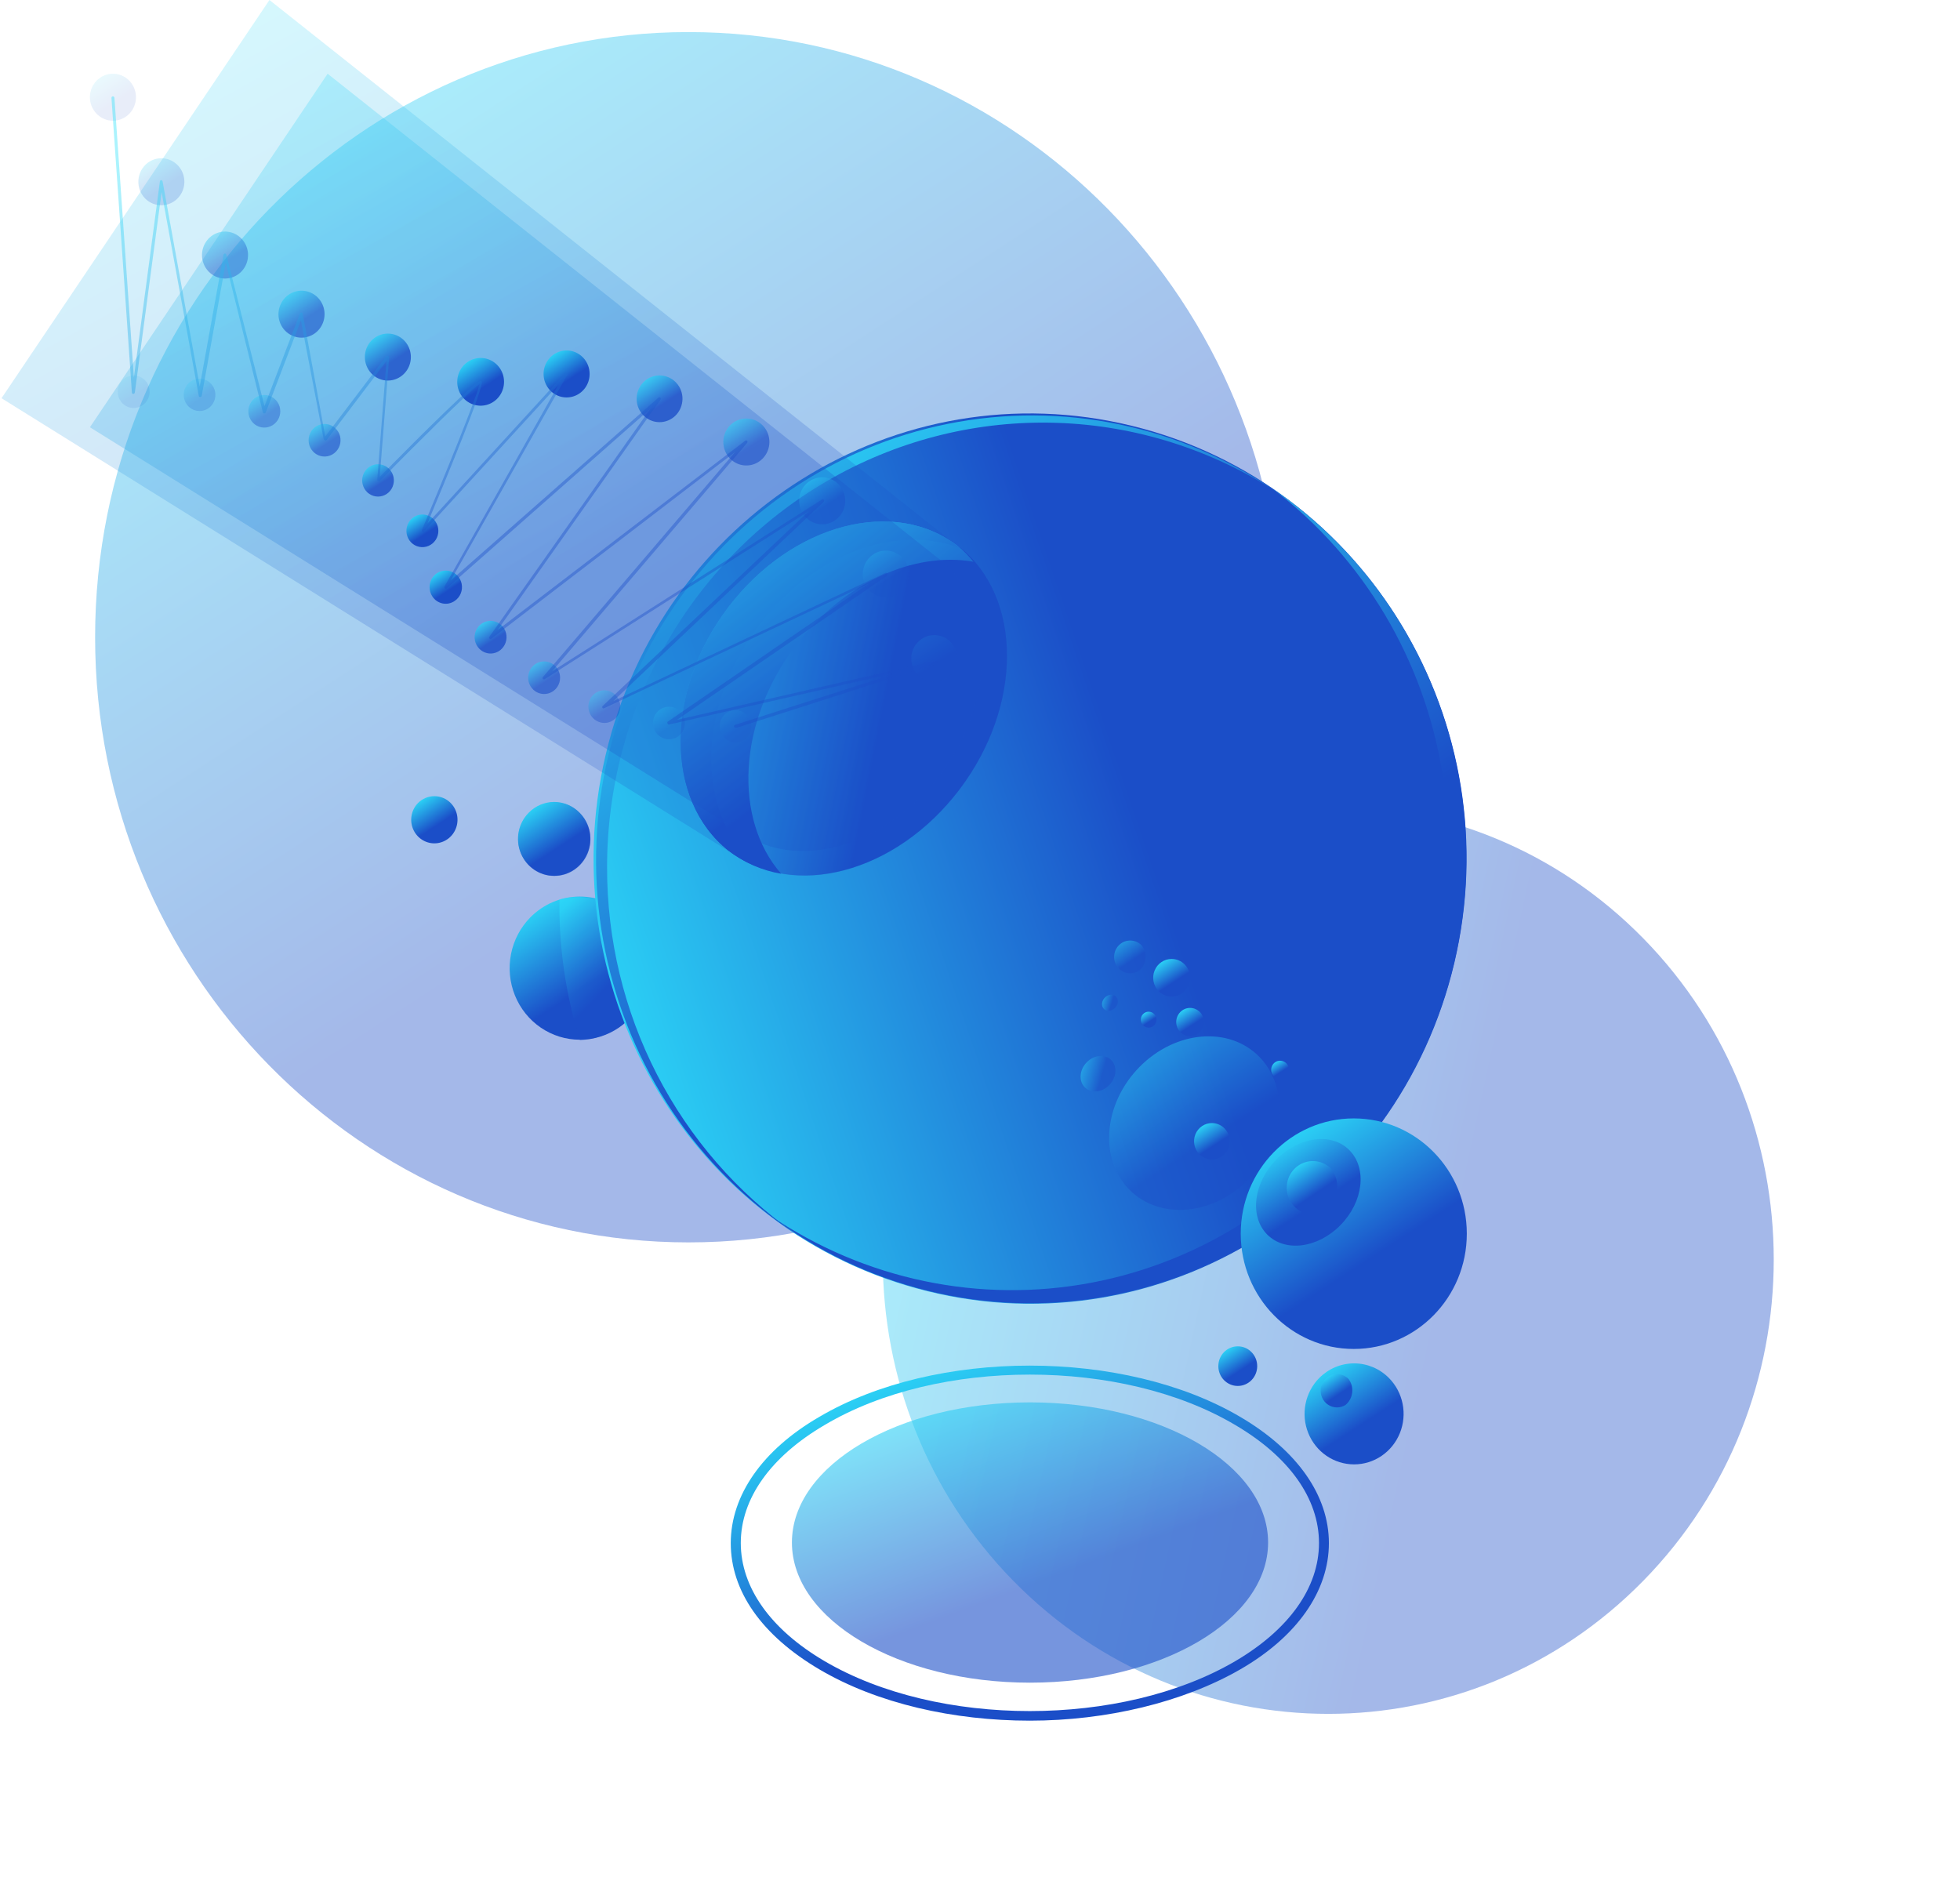 <svg width="169" height="164" viewBox="0 0 169 164" fill="none" xmlns="http://www.w3.org/2000/svg">
<g style="mix-blend-mode:lighten" opacity="0.4">
<path d="M59.369 107.124C87.628 107.124 110.537 83.763 110.537 54.945C110.537 26.127 87.628 2.765 59.369 2.765C31.11 2.765 8.201 26.127 8.201 54.945C8.201 83.763 31.11 107.124 59.369 107.124Z" fill="url(#paint0_linear_255_503)"/>
</g>
<g style="mix-blend-mode:lighten" opacity="0.4">
<path d="M141.69 136.303C156.69 121.006 156.69 96.205 141.69 80.908C126.69 65.611 102.369 65.611 87.369 80.908C72.369 96.205 72.369 121.006 87.369 136.303C102.369 151.6 126.69 151.6 141.69 136.303Z" fill="url(#paint1_linear_255_503)"/>
</g>
<path d="M54.266 79.102C55.116 79.964 55.695 81.064 55.931 82.262C56.167 83.46 56.048 84.703 55.591 85.832C55.134 86.962 54.358 87.928 53.362 88.607C52.366 89.287 51.194 89.649 49.996 89.649C48.798 89.649 47.626 89.287 46.63 88.607C45.634 87.928 44.858 86.962 44.401 85.832C43.944 84.703 43.826 83.46 44.062 82.262C44.297 81.064 44.877 79.964 45.726 79.102C46.86 77.951 48.396 77.304 49.996 77.304C51.597 77.304 53.132 77.951 54.266 79.102Z" fill="url(#paint2_linear_255_503)"/>
<path opacity="0.5" d="M49.996 89.684C50.851 89.658 51.69 89.448 52.459 89.068C53.229 88.688 53.91 88.145 54.459 87.477C55.008 86.809 55.412 86.029 55.644 85.19C55.876 84.351 55.931 83.472 55.806 82.609C55.681 81.747 55.378 80.921 54.917 80.187C54.456 79.453 53.849 78.826 53.133 78.349C52.418 77.871 51.611 77.554 50.767 77.417C49.923 77.281 49.06 77.328 48.235 77.556C48.235 77.687 48.235 77.817 48.235 77.937C48.221 81.922 48.815 85.885 49.996 89.684Z" fill="url(#paint3_linear_255_503)"/>
<path d="M49.985 70.088C50.421 70.532 50.718 71.099 50.838 71.716C50.958 72.332 50.897 72.971 50.661 73.552C50.425 74.133 50.025 74.629 49.513 74.978C49 75.328 48.397 75.514 47.781 75.514C47.164 75.514 46.562 75.328 46.049 74.978C45.536 74.629 45.137 74.133 44.901 73.552C44.665 72.971 44.603 72.332 44.723 71.716C44.844 71.099 45.141 70.532 45.576 70.088C45.864 69.79 46.208 69.553 46.586 69.392C46.964 69.231 47.371 69.147 47.781 69.147C48.191 69.147 48.597 69.231 48.976 69.392C49.354 69.553 49.697 69.79 49.985 70.088Z" fill="url(#paint4_linear_255_503)"/>
<path opacity="0.5" d="M47.797 75.531C49.519 75.531 50.914 74.108 50.914 72.352C50.914 70.597 49.519 69.173 47.797 69.173C46.075 69.173 44.68 70.597 44.68 72.352C44.68 74.108 46.075 75.531 47.797 75.531Z" fill="url(#paint5_linear_255_503)"/>
<path d="M38.861 69.239C39.141 69.523 39.332 69.886 39.41 70.281C39.487 70.676 39.448 71.086 39.297 71.458C39.147 71.831 38.891 72.149 38.562 72.373C38.234 72.597 37.847 72.717 37.452 72.717C37.057 72.717 36.671 72.597 36.343 72.373C36.014 72.149 35.758 71.831 35.607 71.458C35.456 71.086 35.417 70.676 35.495 70.281C35.572 69.886 35.763 69.523 36.043 69.239C36.419 68.861 36.925 68.649 37.452 68.649C37.98 68.649 38.486 68.861 38.861 69.239Z" fill="url(#paint6_linear_255_503)"/>
<path d="M125.41 82.984C130.258 62.375 117.806 41.66 97.596 36.716C77.386 31.772 57.073 44.471 52.224 65.08C47.376 85.689 59.829 106.405 80.039 111.349C100.249 116.293 120.562 103.593 125.41 82.984Z" fill="url(#paint7_linear_255_503)"/>
<path opacity="0.6" d="M88.812 145.086C100.15 145.086 109.341 139.675 109.341 133.001C109.341 126.328 100.15 120.917 88.812 120.917C77.474 120.917 68.283 126.328 68.283 133.001C68.283 139.675 77.474 145.086 88.812 145.086Z" fill="url(#paint8_linear_255_503)"/>
<path d="M88.801 148.362C82.236 148.362 75.66 146.893 70.653 143.942C65.646 140.992 63.009 137.16 63.009 133.056C63.009 128.951 65.721 125.021 70.642 122.169C80.656 116.269 96.936 116.279 106.939 122.169C111.871 125.065 114.583 128.951 114.583 133.056C114.583 137.16 111.871 141.101 106.939 143.942C102.007 146.784 95.388 148.362 88.801 148.362ZM88.801 118.522C82.396 118.522 75.991 119.959 71.091 122.877C66.436 125.609 63.874 129.224 63.874 133.045C63.874 136.866 66.436 140.491 71.091 143.224C80.859 148.972 96.712 148.972 106.523 143.224C111.166 140.491 113.729 136.877 113.729 133.045C113.729 129.213 111.166 125.609 106.523 122.877C101.612 119.959 95.207 118.522 88.801 118.522Z" fill="url(#paint9_linear_255_503)"/>
<path d="M52.345 74.802C52.339 67.926 54.148 61.176 57.58 55.258C61.012 49.34 65.942 44.473 71.853 41.166C77.763 37.858 84.438 36.233 91.176 36.461C97.915 36.688 104.469 38.759 110.153 42.458C106.038 39.605 101.41 37.613 96.536 36.597C91.662 35.581 86.638 35.561 81.756 36.539C76.875 37.517 72.231 39.473 68.096 42.293C63.961 45.114 60.415 48.743 57.665 52.971C54.914 57.198 53.014 61.94 52.073 66.922C51.133 71.904 51.171 77.027 52.185 81.994C53.2 86.961 55.17 91.673 57.983 95.858C60.796 100.042 64.395 103.616 68.572 106.373C63.56 102.845 59.465 98.129 56.638 92.629C53.811 87.129 52.338 81.011 52.345 74.802Z" fill="url(#paint10_linear_255_503)"/>
<path d="M109.694 42.109C117.565 48.077 122.839 56.945 124.39 66.822C125.942 76.698 123.648 86.802 117.999 94.979C112.349 103.156 103.791 108.758 94.148 110.592C84.506 112.425 74.543 110.345 66.383 104.794C70.411 107.848 74.999 110.049 79.874 111.267C84.75 112.485 89.815 112.695 94.772 111.886C99.728 111.076 104.476 109.263 108.734 106.553C112.993 103.842 116.676 100.29 119.567 96.106C122.459 91.921 124.499 87.189 125.569 82.187C126.638 77.186 126.715 72.017 125.795 66.984C124.875 61.952 122.976 57.159 120.211 52.887C117.445 48.614 113.869 44.95 109.694 42.109Z" fill="url(#paint11_linear_255_503)"/>
<path d="M82.725 68.078C88.208 60.849 88.191 51.47 82.688 47.129C77.185 42.788 68.279 45.13 62.796 52.359C57.313 59.588 57.33 68.967 62.833 73.308C68.336 77.648 77.242 75.307 82.725 68.078Z" fill="url(#paint12_linear_255_503)"/>
<path d="M68.603 55.663C72.745 50.22 78.831 47.542 83.933 48.434C83.555 47.969 83.137 47.539 82.684 47.15C77.186 42.795 68.283 45.147 62.796 52.375C57.309 59.604 57.33 68.988 62.796 73.332C64.132 74.369 65.697 75.056 67.354 75.335C63.234 70.621 63.596 62.26 68.603 55.663Z" fill="url(#paint13_linear_255_503)"/>
<path d="M65.443 53.91C70.151 47.705 77.379 45.136 82.812 47.281C82.759 47.281 82.738 47.193 82.684 47.15C77.186 42.795 68.283 45.147 62.796 52.375C57.309 59.604 57.33 68.988 62.796 73.332C63.564 73.923 64.413 74.397 65.315 74.736C59.977 70.349 59.977 61.085 65.443 53.91Z" fill="url(#paint14_linear_255_503)"/>
<path opacity="0.5" d="M107.697 101.659C104.601 104.827 99.979 105.219 97.363 102.562C94.748 99.906 95.143 95.171 98.239 92.013C101.334 88.856 105.968 88.454 108.583 91.121C111.199 93.788 110.804 98.48 107.697 101.659Z" fill="url(#paint15_linear_255_503)"/>
<path opacity="0.5" d="M98.239 83.674C98.022 83.827 97.768 83.913 97.505 83.924C97.242 83.934 96.982 83.868 96.754 83.734C96.526 83.599 96.341 83.401 96.22 83.163C96.098 82.925 96.045 82.657 96.068 82.389C96.09 82.122 96.186 81.867 96.346 81.653C96.505 81.44 96.72 81.276 96.967 81.183C97.213 81.089 97.481 81.069 97.738 81.125C97.996 81.18 98.232 81.309 98.42 81.497C98.55 81.651 98.648 81.831 98.709 82.024C98.77 82.218 98.793 82.422 98.776 82.624C98.759 82.827 98.703 83.024 98.611 83.204C98.518 83.384 98.392 83.544 98.239 83.674Z" fill="url(#paint16_linear_255_503)"/>
<path opacity="0.5" d="M95.641 93.562C96.275 92.916 96.356 91.951 95.823 91.406C95.289 90.862 94.343 90.945 93.709 91.591C93.075 92.237 92.994 93.202 93.528 93.747C94.061 94.291 95.008 94.208 95.641 93.562Z" fill="url(#paint17_linear_255_503)"/>
<path opacity="0.5" d="M96.14 86.909C96.428 86.616 96.465 86.178 96.223 85.932C95.981 85.685 95.552 85.723 95.264 86.016C94.977 86.31 94.94 86.748 95.181 86.994C95.423 87.241 95.853 87.203 96.14 86.909Z" fill="url(#paint18_linear_255_503)"/>
<path d="M106.032 98.393C106.034 98.704 105.945 99.008 105.777 99.268C105.609 99.527 105.369 99.73 105.088 99.85C104.806 99.97 104.496 100.002 104.197 99.942C103.898 99.882 103.623 99.732 103.407 99.512C103.192 99.292 103.045 99.012 102.986 98.707C102.927 98.402 102.958 98.086 103.076 97.799C103.194 97.512 103.392 97.267 103.647 97.096C103.901 96.924 104.2 96.834 104.505 96.836C104.909 96.839 105.296 97.004 105.581 97.295C105.867 97.587 106.029 97.981 106.032 98.393Z" fill="url(#paint19_linear_255_503)"/>
<path d="M111.145 92.242C111.145 92.397 111.1 92.549 111.016 92.677C110.931 92.806 110.811 92.907 110.671 92.966C110.53 93.025 110.376 93.041 110.227 93.011C110.078 92.981 109.941 92.906 109.833 92.796C109.726 92.687 109.653 92.547 109.623 92.395C109.593 92.243 109.608 92.085 109.667 91.942C109.725 91.799 109.823 91.676 109.95 91.59C110.076 91.504 110.225 91.458 110.377 91.458C110.581 91.458 110.776 91.541 110.92 91.688C111.064 91.835 111.145 92.034 111.145 92.242Z" fill="url(#paint20_linear_255_503)"/>
<path d="M102.615 84.306C102.615 84.626 102.522 84.94 102.347 85.207C102.173 85.474 101.924 85.681 101.633 85.804C101.343 85.927 101.023 85.959 100.714 85.897C100.406 85.834 100.122 85.68 99.9 85.453C99.677 85.226 99.526 84.937 99.465 84.622C99.403 84.308 99.435 83.981 99.555 83.685C99.676 83.388 99.879 83.135 100.141 82.957C100.403 82.779 100.71 82.684 101.025 82.684C101.447 82.684 101.851 82.855 102.15 83.159C102.448 83.463 102.615 83.876 102.615 84.306Z" fill="url(#paint21_linear_255_503)"/>
<path d="M99.722 87.92C99.719 88.103 99.646 88.277 99.518 88.406C99.391 88.534 99.218 88.606 99.039 88.606C98.861 88.606 98.69 88.534 98.564 88.405C98.437 88.276 98.367 88.102 98.367 87.92C98.367 87.738 98.437 87.564 98.564 87.435C98.69 87.306 98.861 87.234 99.039 87.234C99.218 87.234 99.391 87.306 99.518 87.434C99.646 87.563 99.719 87.737 99.722 87.92Z" fill="url(#paint22_linear_255_503)"/>
<path d="M102.615 89.346C103.276 89.346 103.811 88.8 103.811 88.127C103.811 87.454 103.276 86.908 102.615 86.908C101.955 86.908 101.42 87.454 101.42 88.127C101.42 88.8 101.955 89.346 102.615 89.346Z" fill="url(#paint23_linear_255_503)"/>
<path d="M116.729 116.312C122.112 116.312 126.475 111.862 126.475 106.373C126.475 100.883 122.112 96.433 116.729 96.433C111.346 96.433 106.982 100.883 106.982 106.373C106.982 111.862 111.346 116.312 116.729 116.312Z" fill="url(#paint24_linear_255_503)"/>
<path d="M115.586 105.632C113.622 107.636 110.793 107.995 109.256 106.438C107.718 104.881 108.081 101.985 110.046 99.982C112.01 97.979 114.839 97.62 116.366 99.188C117.892 100.755 117.551 103.629 115.586 105.632Z" fill="url(#paint25_linear_255_503)"/>
<path d="M114.358 104.381C113.996 104.602 113.581 104.715 113.159 104.707C112.736 104.698 112.325 104.57 111.972 104.335C111.618 104.1 111.336 103.768 111.158 103.378C110.98 102.987 110.914 102.554 110.966 102.127C111.018 101.699 111.186 101.296 111.453 100.962C111.719 100.628 112.071 100.376 112.471 100.237C112.87 100.097 113.3 100.075 113.711 100.172C114.122 100.27 114.498 100.483 114.796 100.788C115.195 101.328 115.372 102.004 115.29 102.675C115.209 103.345 114.874 103.957 114.358 104.381Z" fill="url(#paint26_linear_255_503)"/>
<path d="M119.76 118.816C120.362 119.423 120.772 120.199 120.94 121.045C121.109 121.891 121.026 122.769 120.704 123.567C120.382 124.365 119.835 125.047 119.132 125.528C118.429 126.008 117.602 126.264 116.755 126.264C115.909 126.264 115.082 126.008 114.379 125.528C113.676 125.047 113.128 124.365 112.806 123.567C112.484 122.769 112.402 121.891 112.57 121.045C112.738 120.199 113.149 119.423 113.75 118.816C114.55 118.008 115.63 117.555 116.755 117.555C117.881 117.555 118.961 118.008 119.76 118.816Z" fill="url(#paint27_linear_255_503)"/>
<path d="M106.726 119.502C107.651 119.502 108.402 118.737 108.402 117.793C108.402 116.849 107.651 116.084 106.726 116.084C105.8 116.084 105.05 116.849 105.05 117.793C105.05 118.737 105.8 119.502 106.726 119.502Z" fill="url(#paint28_linear_255_503)"/>
<path d="M116.013 121.146C115.787 121.286 115.527 121.358 115.263 121.354C114.998 121.351 114.74 121.271 114.518 121.125C114.296 120.979 114.118 120.772 114.006 120.528C113.894 120.283 113.851 120.012 113.883 119.744C113.915 119.477 114.02 119.223 114.186 119.014C114.353 118.804 114.573 118.646 114.823 118.559C115.074 118.471 115.343 118.457 115.6 118.517C115.858 118.578 116.094 118.712 116.28 118.903C116.53 119.239 116.642 119.661 116.593 120.08C116.543 120.498 116.335 120.881 116.013 121.146Z" fill="url(#paint29_linear_255_503)"/>
<g style="mix-blend-mode:lighten" opacity="0.2">
<path d="M82.684 47.15L82.428 46.976L23.233 0L0.131 34.336L63.853 74.029C69.383 77.371 77.56 74.9 82.716 68.106C88.214 60.878 88.193 51.493 82.684 47.15Z" fill="url(#paint30_linear_255_503)"/>
</g>
<g style="mix-blend-mode:lighten" opacity="0.25">
<path d="M81.008 48.206C80.934 48.14 80.848 48.097 80.773 48.042L28.25 6.358L7.753 36.84L64.333 72.069C69.244 75.03 76.503 72.831 81.072 66.8C85.908 60.377 85.887 52.059 81.008 48.206Z" fill="url(#paint31_linear_255_503)"/>
</g>
<path d="M49.078 30.232C48.687 30.187 48.292 30.261 47.943 30.445C47.594 30.629 47.306 30.915 47.116 31.265C46.926 31.616 46.843 32.017 46.876 32.416C46.91 32.816 47.059 33.196 47.304 33.509C47.55 33.822 47.881 34.054 48.255 34.175C48.63 34.295 49.032 34.3 49.409 34.188C49.786 34.076 50.123 33.853 50.376 33.546C50.628 33.239 50.786 32.862 50.828 32.464C50.885 31.931 50.733 31.397 50.405 30.979C50.077 30.561 49.6 30.292 49.078 30.232Z" fill="url(#paint32_linear_255_503)"/>
<path opacity="0.8" d="M57.458 32.464C57.086 32.345 56.688 32.342 56.313 32.453C55.939 32.565 55.606 32.788 55.355 33.093C55.105 33.398 54.948 33.771 54.906 34.167C54.863 34.562 54.937 34.961 55.116 35.314C55.296 35.667 55.574 35.958 55.916 36.15C56.257 36.342 56.647 36.426 57.036 36.393C57.424 36.359 57.795 36.209 58.1 35.961C58.405 35.714 58.631 35.379 58.75 35C58.831 34.747 58.862 34.48 58.84 34.215C58.819 33.95 58.746 33.692 58.626 33.456C58.505 33.22 58.34 33.01 58.14 32.84C57.939 32.67 57.708 32.542 57.458 32.464Z" fill="url(#paint33_linear_255_503)"/>
<path opacity="0.6" d="M65.315 36.339C64.971 36.145 64.579 36.059 64.187 36.093C63.795 36.126 63.422 36.278 63.114 36.528C62.807 36.778 62.58 37.115 62.461 37.497C62.341 37.879 62.336 38.289 62.446 38.674C62.555 39.059 62.774 39.402 63.075 39.66C63.376 39.918 63.745 40.08 64.136 40.123C64.527 40.167 64.921 40.092 65.27 39.906C65.619 39.721 65.906 39.434 66.095 39.083C66.221 38.851 66.301 38.595 66.33 38.332C66.359 38.068 66.337 37.801 66.264 37.546C66.192 37.291 66.071 37.053 65.908 36.846C65.745 36.639 65.544 36.467 65.315 36.339Z" fill="url(#paint34_linear_255_503)"/>
<path opacity="0.4" d="M72.18 41.641C71.88 41.381 71.511 41.217 71.121 41.171C70.73 41.125 70.334 41.198 69.984 41.382C69.634 41.565 69.346 41.85 69.155 42.201C68.964 42.552 68.88 42.953 68.913 43.353C68.946 43.752 69.095 44.133 69.341 44.447C69.586 44.76 69.918 44.992 70.293 45.113C70.668 45.234 71.07 45.239 71.448 45.127C71.825 45.014 72.162 44.79 72.414 44.483C72.582 44.28 72.709 44.046 72.788 43.794C72.867 43.542 72.897 43.276 72.875 43.012C72.853 42.748 72.78 42.491 72.661 42.256C72.542 42.021 72.378 41.812 72.18 41.641Z" fill="url(#paint35_linear_255_503)"/>
<path opacity="0.2" d="M77.934 48.238C77.689 47.925 77.358 47.693 76.984 47.571C76.609 47.45 76.208 47.444 75.83 47.555C75.453 47.667 75.116 47.89 74.863 48.196C74.609 48.503 74.451 48.879 74.408 49.277C74.364 49.675 74.438 50.078 74.619 50.434C74.8 50.789 75.08 51.082 75.425 51.275C75.769 51.468 76.162 51.553 76.554 51.518C76.945 51.483 77.318 51.331 77.624 51.08C78.034 50.744 78.297 50.257 78.355 49.724C78.413 49.192 78.261 48.657 77.934 48.238Z" fill="url(#paint36_linear_255_503)"/>
<path opacity="0.1" d="M82.546 56.817C82.552 56.416 82.441 56.022 82.228 55.686C82.015 55.349 81.708 55.084 81.347 54.925C80.986 54.767 80.587 54.721 80.2 54.793C79.814 54.866 79.457 55.054 79.175 55.334C78.893 55.613 78.699 55.972 78.618 56.364C78.536 56.756 78.57 57.164 78.716 57.537C78.862 57.909 79.114 58.228 79.438 58.455C79.762 58.682 80.145 58.805 80.538 58.809C80.799 58.814 81.057 58.766 81.299 58.667C81.541 58.57 81.762 58.424 81.948 58.239C82.135 58.054 82.284 57.833 82.386 57.589C82.489 57.345 82.543 57.083 82.546 56.817Z" fill="url(#paint37_linear_255_503)"/>
<path d="M41.221 34.968C41.617 35.013 42.018 34.937 42.372 34.749C42.726 34.562 43.018 34.272 43.21 33.915C43.403 33.559 43.487 33.153 43.453 32.747C43.419 32.342 43.268 31.956 43.019 31.638C42.77 31.32 42.434 31.085 42.054 30.962C41.674 30.839 41.267 30.833 40.883 30.946C40.5 31.059 40.158 31.285 39.901 31.596C39.644 31.907 39.483 32.288 39.438 32.692C39.407 32.962 39.428 33.234 39.501 33.495C39.574 33.755 39.697 33.998 39.863 34.21C40.029 34.422 40.234 34.598 40.467 34.728C40.7 34.858 40.956 34.939 41.221 34.968Z" fill="url(#paint38_linear_255_503)"/>
<path opacity="0.8" d="M32.83 32.714C33.204 32.838 33.605 32.846 33.984 32.736C34.362 32.627 34.7 32.405 34.955 32.099C35.21 31.794 35.37 31.418 35.414 31.019C35.459 30.621 35.387 30.217 35.207 29.861C35.027 29.504 34.747 29.21 34.403 29.016C34.059 28.822 33.666 28.736 33.274 28.77C32.882 28.804 32.509 28.956 32.202 29.207C31.894 29.457 31.667 29.795 31.549 30.178C31.393 30.687 31.441 31.239 31.68 31.713C31.92 32.188 32.333 32.547 32.83 32.714Z" fill="url(#paint39_linear_255_503)"/>
<path opacity="0.6" d="M25.037 28.86C25.38 29.055 25.773 29.14 26.165 29.107C26.557 29.073 26.93 28.922 27.237 28.672C27.545 28.422 27.772 28.085 27.891 27.703C28.01 27.32 28.016 26.911 27.906 26.526C27.797 26.141 27.578 25.797 27.277 25.539C26.976 25.281 26.607 25.12 26.216 25.076C25.825 25.032 25.43 25.108 25.082 25.293C24.733 25.479 24.446 25.765 24.257 26.117C24.131 26.349 24.051 26.604 24.022 26.868C23.993 27.132 24.015 27.399 24.087 27.654C24.16 27.909 24.281 28.147 24.444 28.354C24.607 28.561 24.808 28.733 25.037 28.86Z" fill="url(#paint40_linear_255_503)"/>
<path opacity="0.4" d="M18.119 23.537C18.419 23.796 18.787 23.958 19.177 24.003C19.568 24.048 19.962 23.974 20.312 23.79C20.661 23.607 20.948 23.322 21.139 22.971C21.329 22.621 21.413 22.221 21.38 21.821C21.347 21.422 21.199 21.042 20.954 20.729C20.709 20.416 20.379 20.183 20.005 20.062C19.63 19.94 19.229 19.934 18.852 20.045C18.474 20.156 18.137 20.378 17.884 20.685C17.545 21.095 17.379 21.625 17.423 22.16C17.467 22.695 17.717 23.19 18.119 23.537Z" fill="url(#paint41_linear_255_503)"/>
<path opacity="0.2" d="M12.354 16.929C12.598 17.243 12.928 17.476 13.302 17.599C13.676 17.722 14.077 17.729 14.455 17.619C14.833 17.509 15.171 17.288 15.425 16.982C15.679 16.677 15.839 16.301 15.884 15.903C15.928 15.505 15.857 15.102 15.677 14.746C15.497 14.389 15.218 14.095 14.874 13.901C14.531 13.707 14.138 13.62 13.747 13.654C13.355 13.687 12.982 13.838 12.675 14.087C12.265 14.423 12.003 14.909 11.943 15.441C11.883 15.973 12.031 16.507 12.354 16.929Z" fill="url(#paint42_linear_255_503)"/>
<path opacity="0.1" d="M7.753 8.35C7.747 8.751 7.857 9.145 8.071 9.481C8.284 9.818 8.591 10.083 8.952 10.242C9.313 10.401 9.712 10.447 10.098 10.374C10.485 10.301 10.842 10.113 11.123 9.834C11.405 9.554 11.599 9.195 11.681 8.803C11.762 8.411 11.728 8.003 11.582 7.63C11.436 7.258 11.185 6.939 10.861 6.712C10.536 6.485 10.153 6.362 9.76 6.358C9.235 6.352 8.73 6.558 8.353 6.932C7.977 7.305 7.761 7.815 7.753 8.35Z" fill="url(#paint43_linear_255_503)"/>
<path d="M37.559 44.983C37.713 45.214 37.795 45.485 37.797 45.764C37.799 46.042 37.719 46.315 37.569 46.547C37.418 46.779 37.204 46.961 36.952 47.068C36.7 47.176 36.422 47.204 36.154 47.151C35.886 47.097 35.64 46.963 35.447 46.767C35.254 46.57 35.122 46.319 35.069 46.046C35.016 45.773 35.044 45.49 35.149 45.233C35.254 44.976 35.431 44.756 35.659 44.602C35.808 44.5 35.976 44.428 36.152 44.392C36.328 44.355 36.51 44.355 36.687 44.39C36.863 44.426 37.031 44.496 37.181 44.598C37.331 44.7 37.459 44.831 37.559 44.983Z" fill="url(#paint44_linear_255_503)"/>
<path opacity="0.8" d="M33.566 40.444C33.756 40.639 33.885 40.887 33.936 41.157C33.988 41.427 33.96 41.706 33.856 41.96C33.752 42.214 33.577 42.431 33.353 42.583C33.128 42.736 32.865 42.817 32.595 42.817C32.325 42.817 32.062 42.736 31.837 42.583C31.613 42.431 31.438 42.214 31.334 41.96C31.23 41.706 31.202 41.427 31.254 41.157C31.305 40.887 31.434 40.639 31.623 40.444C31.751 40.312 31.902 40.209 32.069 40.138C32.235 40.067 32.414 40.03 32.595 40.03C32.776 40.03 32.955 40.067 33.121 40.138C33.288 40.209 33.439 40.312 33.566 40.444Z" fill="url(#paint45_linear_255_503)"/>
<path opacity="0.6" d="M28.741 36.786C28.969 36.939 29.148 37.157 29.254 37.414C29.36 37.67 29.389 37.953 29.337 38.226C29.285 38.499 29.155 38.751 28.963 38.948C28.771 39.146 28.525 39.281 28.258 39.336C27.99 39.391 27.713 39.364 27.46 39.258C27.208 39.152 26.992 38.972 26.84 38.741C26.689 38.51 26.608 38.238 26.608 37.959C26.608 37.681 26.689 37.409 26.841 37.178C27.043 36.87 27.356 36.656 27.712 36.583C28.068 36.51 28.438 36.583 28.741 36.786Z" fill="url(#paint46_linear_255_503)"/>
<path opacity="0.4" d="M23.307 34.162C23.56 34.266 23.776 34.445 23.929 34.675C24.082 34.904 24.165 35.175 24.167 35.453C24.169 35.731 24.09 36.003 23.94 36.235C23.791 36.467 23.577 36.649 23.326 36.757C23.075 36.865 22.798 36.895 22.53 36.843C22.263 36.791 22.017 36.658 21.823 36.463C21.629 36.268 21.496 36.019 21.441 35.747C21.386 35.475 21.411 35.192 21.514 34.935C21.651 34.59 21.917 34.315 22.253 34.17C22.59 34.025 22.969 34.022 23.307 34.162Z" fill="url(#paint47_linear_255_503)"/>
<path opacity="0.2" d="M17.479 32.681C17.743 32.736 17.986 32.87 18.176 33.066C18.366 33.262 18.495 33.511 18.547 33.781C18.599 34.051 18.57 34.331 18.466 34.586C18.361 34.84 18.186 35.057 17.96 35.209C17.735 35.361 17.471 35.441 17.2 35.44C16.93 35.439 16.666 35.356 16.442 35.203C16.218 35.049 16.044 34.83 15.941 34.575C15.839 34.32 15.813 34.04 15.867 33.77C15.902 33.591 15.972 33.42 16.073 33.268C16.173 33.116 16.302 32.986 16.451 32.885C16.601 32.784 16.769 32.714 16.945 32.679C17.121 32.644 17.302 32.645 17.479 32.681Z" fill="url(#paint48_linear_255_503)"/>
<path opacity="0.1" d="M10.87 32.54C11.11 32.408 11.382 32.351 11.653 32.377C11.925 32.403 12.182 32.51 12.393 32.685C12.605 32.86 12.761 33.095 12.841 33.36C12.922 33.625 12.923 33.909 12.846 34.175C12.768 34.441 12.615 34.678 12.405 34.855C12.196 35.033 11.94 35.143 11.669 35.172C11.398 35.201 11.125 35.147 10.884 35.018C10.643 34.888 10.445 34.689 10.315 34.445C10.144 34.117 10.106 33.733 10.21 33.376C10.313 33.02 10.551 32.719 10.87 32.54Z" fill="url(#paint49_linear_255_503)"/>
<path d="M37.281 51.428C37.125 51.195 37.04 50.919 37.038 50.637C37.035 50.354 37.115 50.077 37.267 49.841C37.419 49.605 37.637 49.42 37.892 49.31C38.148 49.2 38.429 49.17 38.702 49.224C38.974 49.277 39.224 49.412 39.421 49.611C39.618 49.81 39.752 50.064 39.807 50.342C39.862 50.619 39.835 50.906 39.729 51.167C39.623 51.429 39.444 51.652 39.214 51.809C39.063 51.916 38.893 51.99 38.713 52.029C38.534 52.067 38.349 52.068 38.169 52.033C37.989 51.997 37.818 51.926 37.665 51.822C37.513 51.718 37.382 51.584 37.281 51.428Z" fill="url(#paint50_linear_255_503)"/>
<path opacity="0.8" d="M41.327 55.935C41.134 55.739 41.002 55.489 40.949 55.216C40.895 54.944 40.922 54.661 41.026 54.404C41.13 54.147 41.306 53.927 41.533 53.773C41.76 53.618 42.026 53.535 42.299 53.535C42.571 53.535 42.838 53.618 43.065 53.773C43.291 53.927 43.468 54.147 43.572 54.404C43.676 54.661 43.703 54.944 43.649 55.216C43.595 55.489 43.464 55.739 43.27 55.935C43.143 56.066 42.992 56.17 42.825 56.241C42.658 56.312 42.48 56.349 42.299 56.349C42.118 56.349 41.939 56.312 41.772 56.241C41.606 56.17 41.454 56.066 41.327 55.935Z" fill="url(#paint51_linear_255_503)"/>
<path opacity="0.6" d="M46.153 59.604C45.926 59.45 45.749 59.231 45.645 58.975C45.54 58.718 45.513 58.436 45.565 58.164C45.618 57.891 45.749 57.641 45.941 57.444C46.133 57.247 46.378 57.113 46.645 57.059C46.912 57.004 47.189 57.031 47.441 57.136C47.692 57.242 47.908 57.422 48.059 57.652C48.211 57.883 48.293 58.154 48.294 58.431C48.294 58.709 48.214 58.981 48.064 59.212C47.964 59.366 47.835 59.498 47.684 59.601C47.534 59.704 47.365 59.776 47.188 59.812C47.011 59.849 46.828 59.849 46.65 59.813C46.472 59.777 46.303 59.706 46.153 59.604Z" fill="url(#paint52_linear_255_503)"/>
<path opacity="0.4" d="M51.587 62.228C51.334 62.122 51.118 61.943 50.966 61.712C50.814 61.482 50.732 61.21 50.731 60.932C50.73 60.654 50.81 60.382 50.961 60.151C51.112 59.919 51.327 59.738 51.578 59.632C51.83 59.525 52.107 59.496 52.375 59.55C52.642 59.604 52.888 59.737 53.081 59.934C53.274 60.13 53.405 60.381 53.459 60.653C53.512 60.926 53.485 61.209 53.38 61.466C53.312 61.636 53.212 61.792 53.085 61.923C52.958 62.054 52.806 62.157 52.639 62.228C52.473 62.299 52.294 62.336 52.113 62.336C51.932 62.335 51.754 62.299 51.587 62.228Z" fill="url(#paint53_linear_255_503)"/>
<path opacity="0.2" d="M57.415 63.719C57.147 63.666 56.901 63.532 56.707 63.335C56.514 63.139 56.382 62.888 56.329 62.614C56.276 62.341 56.304 62.058 56.409 61.8C56.514 61.543 56.692 61.324 56.919 61.17C57.147 61.016 57.415 60.935 57.688 60.937C57.961 60.938 58.228 61.023 58.454 61.179C58.68 61.336 58.855 61.557 58.957 61.816C59.059 62.074 59.084 62.358 59.027 62.63C58.953 62.992 58.742 63.308 58.44 63.512C58.139 63.715 57.77 63.79 57.415 63.719Z" fill="url(#paint54_linear_255_503)"/>
<path opacity="0.1" d="M64.066 63.85C63.828 63.98 63.558 64.035 63.289 64.008C63.021 63.982 62.766 63.875 62.557 63.701C62.348 63.527 62.194 63.293 62.115 63.03C62.035 62.767 62.034 62.486 62.112 62.222C62.189 61.959 62.341 61.724 62.549 61.549C62.757 61.373 63.011 61.264 63.279 61.235C63.548 61.207 63.818 61.26 64.057 61.388C64.296 61.516 64.492 61.714 64.621 61.956C64.707 62.117 64.761 62.294 64.78 62.477C64.799 62.66 64.782 62.844 64.73 63.02C64.679 63.197 64.593 63.36 64.479 63.503C64.365 63.645 64.225 63.763 64.066 63.85Z" fill="url(#paint55_linear_255_503)"/>
<path opacity="0.4" d="M63.415 62.75C63.381 62.75 63.349 62.736 63.325 62.712C63.3 62.688 63.287 62.654 63.287 62.62C63.287 62.585 63.3 62.552 63.325 62.527C63.349 62.503 63.381 62.489 63.415 62.489L77.752 57.895L57.714 62.467C57.7 62.472 57.684 62.474 57.669 62.473C57.653 62.472 57.638 62.468 57.624 62.461C57.61 62.454 57.598 62.444 57.588 62.432C57.578 62.42 57.57 62.406 57.565 62.391C57.547 62.368 57.537 62.339 57.537 62.309C57.537 62.28 57.547 62.251 57.565 62.228L74.934 50.307L52.12 61.052C52.098 61.071 52.069 61.081 52.04 61.081C52.011 61.081 51.983 61.071 51.96 61.052C51.939 61.028 51.928 60.997 51.928 60.965C51.928 60.933 51.939 60.902 51.96 60.878L69.746 44.069L46.986 58.548C46.96 58.566 46.931 58.575 46.9 58.575C46.87 58.575 46.84 58.566 46.815 58.548C46.794 58.524 46.782 58.493 46.782 58.461C46.782 58.429 46.794 58.398 46.815 58.374L63.394 38.963L42.374 55.064C42.35 55.086 42.32 55.098 42.288 55.098C42.257 55.098 42.226 55.086 42.203 55.064C42.184 55.039 42.173 55.009 42.173 54.977C42.173 54.946 42.184 54.915 42.203 54.89L56.081 35.24L38.52 50.731C38.497 50.75 38.468 50.759 38.439 50.759C38.41 50.758 38.382 50.748 38.359 50.728C38.337 50.709 38.322 50.683 38.316 50.654C38.31 50.625 38.314 50.595 38.328 50.568L48.17 33.15L36.556 45.822C36.533 45.84 36.505 45.85 36.475 45.85C36.446 45.85 36.418 45.84 36.395 45.822C36.379 45.798 36.37 45.769 36.37 45.74C36.37 45.711 36.379 45.682 36.395 45.658C38.306 41.119 41.071 34.336 41.359 33.095C40.399 33.792 35.808 38.364 32.744 41.478C32.724 41.492 32.7 41.499 32.675 41.499C32.65 41.499 32.626 41.492 32.606 41.478C32.58 41.468 32.559 41.45 32.545 41.426C32.532 41.402 32.527 41.374 32.531 41.347L33.321 31.136L28.143 37.962C28.122 37.975 28.099 37.982 28.074 37.982C28.049 37.982 28.025 37.975 28.005 37.962C27.982 37.954 27.962 37.941 27.945 37.924C27.928 37.907 27.916 37.886 27.908 37.864L25.944 27.63L22.912 35.566C22.9 35.591 22.881 35.612 22.859 35.627C22.837 35.642 22.811 35.651 22.784 35.654C22.757 35.651 22.732 35.64 22.711 35.622C22.69 35.605 22.675 35.582 22.667 35.556L19.464 22.655L17.393 34.13C17.388 34.16 17.372 34.188 17.349 34.208C17.325 34.228 17.296 34.239 17.265 34.238C17.234 34.239 17.205 34.228 17.181 34.208C17.158 34.188 17.142 34.16 17.137 34.13L13.934 16.559L11.628 33.846C11.62 33.878 11.602 33.907 11.577 33.928C11.552 33.95 11.522 33.963 11.489 33.966C11.474 33.966 11.459 33.963 11.444 33.957C11.43 33.951 11.417 33.942 11.406 33.931C11.396 33.92 11.387 33.907 11.381 33.892C11.375 33.878 11.372 33.862 11.372 33.846L9.611 8.448C9.609 8.431 9.611 8.414 9.616 8.397C9.621 8.381 9.63 8.366 9.64 8.352C9.651 8.339 9.665 8.328 9.68 8.321C9.695 8.313 9.711 8.308 9.728 8.307C9.761 8.306 9.794 8.318 9.819 8.34C9.845 8.362 9.862 8.393 9.867 8.426L11.543 32.551L13.785 15.655C13.785 15.639 13.788 15.624 13.794 15.609C13.8 15.595 13.808 15.581 13.819 15.57C13.83 15.559 13.843 15.55 13.857 15.544C13.871 15.538 13.887 15.535 13.902 15.535C13.931 15.537 13.958 15.549 13.979 15.569C14.001 15.589 14.015 15.615 14.02 15.644L17.222 33.324L19.272 21.958C19.279 21.931 19.294 21.907 19.315 21.89C19.336 21.872 19.362 21.862 19.389 21.86C19.418 21.861 19.446 21.871 19.469 21.889C19.492 21.906 19.509 21.93 19.517 21.958L22.805 35.022L25.859 27.031C25.87 27.004 25.889 26.981 25.914 26.965C25.939 26.949 25.968 26.942 25.997 26.944C26.024 26.95 26.048 26.963 26.067 26.983C26.086 27.002 26.099 27.026 26.104 27.053L28.047 37.635L33.321 30.689C33.343 30.673 33.369 30.665 33.396 30.665C33.422 30.665 33.449 30.673 33.47 30.689C33.497 30.701 33.52 30.721 33.535 30.746C33.551 30.771 33.558 30.801 33.556 30.831L32.744 41.119C36.545 37.265 41.007 32.834 41.445 32.834C41.483 32.849 41.517 32.876 41.541 32.91C41.744 33.335 38.531 41.13 36.844 45.158L48.726 32.181C48.751 32.163 48.781 32.154 48.811 32.154C48.842 32.154 48.871 32.163 48.896 32.181C48.916 32.206 48.926 32.236 48.926 32.268C48.926 32.299 48.916 32.33 48.896 32.355L38.861 50.056L56.775 34.282C56.798 34.261 56.829 34.249 56.86 34.249C56.892 34.249 56.922 34.261 56.946 34.282C56.966 34.309 56.976 34.341 56.976 34.374C56.976 34.408 56.966 34.44 56.946 34.467L42.897 54.335L64.248 38.005C64.271 37.984 64.302 37.972 64.333 37.972C64.365 37.972 64.395 37.984 64.419 38.005C64.43 38.017 64.44 38.032 64.447 38.047C64.453 38.063 64.456 38.081 64.456 38.098C64.456 38.115 64.453 38.132 64.447 38.148C64.44 38.164 64.43 38.178 64.419 38.19L47.605 57.884L70.845 43.089C70.871 43.069 70.903 43.058 70.936 43.058C70.969 43.058 71.001 43.069 71.027 43.089C71.048 43.113 71.059 43.144 71.059 43.176C71.059 43.208 71.048 43.239 71.027 43.263L52.878 60.453L76.332 49.403C76.362 49.388 76.397 49.385 76.429 49.395C76.461 49.405 76.487 49.428 76.503 49.458C76.522 49.483 76.533 49.513 76.533 49.545C76.533 49.576 76.522 49.607 76.503 49.632L58.355 62.075L80.688 56.969C80.721 56.963 80.754 56.969 80.782 56.988C80.81 57.006 80.83 57.035 80.838 57.068C80.843 57.084 80.844 57.101 80.843 57.118C80.841 57.135 80.836 57.152 80.828 57.167C80.82 57.182 80.809 57.196 80.796 57.207C80.783 57.218 80.768 57.226 80.752 57.231L63.49 62.761L63.415 62.75Z" fill="url(#paint56_linear_255_503)"/>
<defs>
<linearGradient id="paint0_linear_255_503" x1="20.878" y1="6.55" x2="61.858" y2="69.615" gradientUnits="userSpaceOnUse">
<stop stop-color="#2DE2FB"/>
<stop offset="1" stop-color="#1B4EC8"/>
</linearGradient>
<linearGradient id="paint1_linear_255_503" x1="68.908" y1="103.753" x2="123.369" y2="115.587" gradientUnits="userSpaceOnUse">
<stop stop-color="#2DE2FB"/>
<stop offset="1" stop-color="#1B4EC8"/>
</linearGradient>
<linearGradient id="paint2_linear_255_503" x1="45.443" y1="77.752" x2="50.291" y2="85.212" gradientUnits="userSpaceOnUse">
<stop stop-color="#2DE2FB"/>
<stop offset="1" stop-color="#1B4EC8"/>
</linearGradient>
<linearGradient id="paint3_linear_255_503" x1="49.18" y1="77.789" x2="54.482" y2="82.937" gradientUnits="userSpaceOnUse">
<stop stop-color="#2DE2FB"/>
<stop offset="1" stop-color="#1B4EC8"/>
</linearGradient>
<linearGradient id="paint4_linear_255_503" x1="45.436" y1="69.378" x2="47.938" y2="73.222" gradientUnits="userSpaceOnUse">
<stop stop-color="#2DE2FB"/>
<stop offset="1" stop-color="#1B4EC8"/>
</linearGradient>
<linearGradient id="paint5_linear_255_503" x1="45.452" y1="69.404" x2="47.949" y2="73.246" gradientUnits="userSpaceOnUse">
<stop stop-color="#2DE2FB"/>
<stop offset="1" stop-color="#1B4EC8"/>
</linearGradient>
<linearGradient id="paint6_linear_255_503" x1="35.951" y1="68.797" x2="37.547" y2="71.256" gradientUnits="userSpaceOnUse">
<stop stop-color="#2DE2FB"/>
<stop offset="1" stop-color="#1B4EC8"/>
</linearGradient>
<linearGradient id="paint7_linear_255_503" x1="48.275" y1="93.801" x2="100.061" y2="76.299" gradientUnits="userSpaceOnUse">
<stop stop-color="#2DE2FB"/>
<stop offset="1" stop-color="#1B4EC8"/>
</linearGradient>
<linearGradient id="paint8_linear_255_503" x1="73.369" y1="121.794" x2="80.2" y2="140.004" gradientUnits="userSpaceOnUse">
<stop stop-color="#2DE2FB"/>
<stop offset="1" stop-color="#1B4EC8"/>
</linearGradient>
<linearGradient id="paint9_linear_255_503" x1="69.398" y1="118.858" x2="78.105" y2="141.877" gradientUnits="userSpaceOnUse">
<stop stop-color="#2DE2FB"/>
<stop offset="1" stop-color="#1B4EC8"/>
</linearGradient>
<linearGradient id="paint10_linear_255_503" x1="58.673" y1="38.379" x2="87.938" y2="76.626" gradientUnits="userSpaceOnUse">
<stop stop-color="#2DE2FB"/>
<stop offset="1" stop-color="#1B4EC8"/>
</linearGradient>
<linearGradient id="paint11_linear_255_503" x1="73.822" y1="44.657" x2="102.758" y2="83.47" gradientUnits="userSpaceOnUse">
<stop stop-color="#2DE2FB"/>
<stop offset="1" stop-color="#1B4EC8"/>
</linearGradient>
<linearGradient id="paint12_linear_255_503" x1="56.051" y1="62.776" x2="75.105" y2="66.543" gradientUnits="userSpaceOnUse">
<stop stop-color="#2DE2FB"/>
<stop offset="1" stop-color="#1B4EC8"/>
</linearGradient>
<linearGradient id="paint13_linear_255_503" x1="61.816" y1="46.063" x2="74.421" y2="62.505" gradientUnits="userSpaceOnUse">
<stop stop-color="#2DE2FB"/>
<stop offset="1" stop-color="#1B4EC8"/>
</linearGradient>
<linearGradient id="paint14_linear_255_503" x1="61.677" y1="46.042" x2="74.112" y2="61.853" gradientUnits="userSpaceOnUse">
<stop stop-color="#2DE2FB"/>
<stop offset="1" stop-color="#1B4EC8"/>
</linearGradient>
<linearGradient id="paint15_linear_255_503" x1="97.451" y1="89.899" x2="103.327" y2="98.944" gradientUnits="userSpaceOnUse">
<stop stop-color="#2DE2FB"/>
<stop offset="1" stop-color="#1B4EC8"/>
</linearGradient>
<linearGradient id="paint16_linear_255_503" x1="96.4" y1="81.197" x2="97.52" y2="82.886" gradientUnits="userSpaceOnUse">
<stop stop-color="#2DE2FB"/>
<stop offset="1" stop-color="#1B4EC8"/>
</linearGradient>
<linearGradient id="paint17_linear_255_503" x1="92.916" y1="92.543" x2="94.904" y2="93.131" gradientUnits="userSpaceOnUse">
<stop stop-color="#2DE2FB"/>
<stop offset="1" stop-color="#1B4EC8"/>
</linearGradient>
<linearGradient id="paint18_linear_255_503" x1="94.904" y1="86.448" x2="95.805" y2="86.716" gradientUnits="userSpaceOnUse">
<stop stop-color="#2DE2FB"/>
<stop offset="1" stop-color="#1B4EC8"/>
</linearGradient>
<linearGradient id="paint19_linear_255_503" x1="103.338" y1="96.95" x2="104.569" y2="98.844" gradientUnits="userSpaceOnUse">
<stop stop-color="#2DE2FB"/>
<stop offset="1" stop-color="#1B4EC8"/>
</linearGradient>
<linearGradient id="paint20_linear_255_503" x1="109.799" y1="91.515" x2="110.414" y2="92.462" gradientUnits="userSpaceOnUse">
<stop stop-color="#2DE2FB"/>
<stop offset="1" stop-color="#1B4EC8"/>
</linearGradient>
<linearGradient id="paint21_linear_255_503" x1="99.828" y1="82.801" x2="101.102" y2="84.762" gradientUnits="userSpaceOnUse">
<stop stop-color="#2DE2FB"/>
<stop offset="1" stop-color="#1B4EC8"/>
</linearGradient>
<linearGradient id="paint22_linear_255_503" x1="98.534" y1="87.284" x2="99.071" y2="88.117" gradientUnits="userSpaceOnUse">
<stop stop-color="#2DE2FB"/>
<stop offset="1" stop-color="#1B4EC8"/>
</linearGradient>
<linearGradient id="paint23_linear_255_503" x1="101.716" y1="86.996" x2="102.673" y2="88.47" gradientUnits="userSpaceOnUse">
<stop stop-color="#2DE2FB"/>
<stop offset="1" stop-color="#1B4EC8"/>
</linearGradient>
<linearGradient id="paint24_linear_255_503" x1="109.397" y1="97.154" x2="117.203" y2="109.167" gradientUnits="userSpaceOnUse">
<stop stop-color="#2DE2FB"/>
<stop offset="1" stop-color="#1B4EC8"/>
</linearGradient>
<linearGradient id="paint25_linear_255_503" x1="109.419" y1="98.544" x2="113.03" y2="104.101" gradientUnits="userSpaceOnUse">
<stop stop-color="#2DE2FB"/>
<stop offset="1" stop-color="#1B4EC8"/>
</linearGradient>
<linearGradient id="paint26_linear_255_503" x1="111.489" y1="100.279" x2="113.316" y2="103.002" gradientUnits="userSpaceOnUse">
<stop stop-color="#2DE2FB"/>
<stop offset="1" stop-color="#1B4EC8"/>
</linearGradient>
<linearGradient id="paint27_linear_255_503" x1="113.543" y1="117.871" x2="116.963" y2="123.134" gradientUnits="userSpaceOnUse">
<stop stop-color="#2DE2FB"/>
<stop offset="1" stop-color="#1B4EC8"/>
</linearGradient>
<linearGradient id="paint28_linear_255_503" x1="105.465" y1="116.208" x2="106.807" y2="118.273" gradientUnits="userSpaceOnUse">
<stop stop-color="#2DE2FB"/>
<stop offset="1" stop-color="#1B4EC8"/>
</linearGradient>
<linearGradient id="paint29_linear_255_503" x1="114.211" y1="118.585" x2="115.354" y2="120.289" gradientUnits="userSpaceOnUse">
<stop stop-color="#2DE2FB"/>
<stop offset="1" stop-color="#1B4EC8"/>
</linearGradient>
<linearGradient id="paint30_linear_255_503" x1="10.87" y1="2.738" x2="38.405" y2="52.354" gradientUnits="userSpaceOnUse">
<stop stop-color="#2DE2FB"/>
<stop offset="1" stop-color="#1B4EC8"/>
</linearGradient>
<linearGradient id="paint31_linear_255_503" x1="17.283" y1="8.788" x2="41.726" y2="52.821" gradientUnits="userSpaceOnUse">
<stop stop-color="#2DE2FB"/>
<stop offset="1" stop-color="#1B4EC8"/>
</linearGradient>
<linearGradient id="paint32_linear_255_503" x1="47.361" y1="30.366" x2="48.951" y2="32.813" gradientUnits="userSpaceOnUse">
<stop stop-color="#2DE2FB"/>
<stop offset="1" stop-color="#1B4EC8"/>
</linearGradient>
<linearGradient id="paint33_linear_255_503" x1="55.384" y1="32.518" x2="56.965" y2="34.953" gradientUnits="userSpaceOnUse">
<stop stop-color="#2DE2FB"/>
<stop offset="1" stop-color="#1B4EC8"/>
</linearGradient>
<linearGradient id="paint34_linear_255_503" x1="62.86" y1="36.232" x2="64.449" y2="38.681" gradientUnits="userSpaceOnUse">
<stop stop-color="#2DE2FB"/>
<stop offset="1" stop-color="#1B4EC8"/>
</linearGradient>
<linearGradient id="paint35_linear_255_503" x1="69.399" y1="41.305" x2="70.988" y2="43.754" gradientUnits="userSpaceOnUse">
<stop stop-color="#2DE2FB"/>
<stop offset="1" stop-color="#1B4EC8"/>
</linearGradient>
<linearGradient id="paint36_linear_255_503" x1="74.887" y1="47.623" x2="76.478" y2="50.07" gradientUnits="userSpaceOnUse">
<stop stop-color="#2DE2FB"/>
<stop offset="1" stop-color="#1B4EC8"/>
</linearGradient>
<linearGradient id="paint37_linear_255_503" x1="79.066" y1="54.907" x2="80.657" y2="57.354" gradientUnits="userSpaceOnUse">
<stop stop-color="#2DE2FB"/>
<stop offset="1" stop-color="#1B4EC8"/>
</linearGradient>
<linearGradient id="paint38_linear_255_503" x1="39.924" y1="31.014" x2="41.54" y2="33.502" gradientUnits="userSpaceOnUse">
<stop stop-color="#2DE2FB"/>
<stop offset="1" stop-color="#1B4EC8"/>
</linearGradient>
<linearGradient id="paint39_linear_255_503" x1="31.951" y1="28.91" x2="33.541" y2="31.356" gradientUnits="userSpaceOnUse">
<stop stop-color="#2DE2FB"/>
<stop offset="1" stop-color="#1B4EC8"/>
</linearGradient>
<linearGradient id="paint40_linear_255_503" x1="24.502" y1="25.211" x2="26.092" y2="27.66" gradientUnits="userSpaceOnUse">
<stop stop-color="#2DE2FB"/>
<stop offset="1" stop-color="#1B4EC8"/>
</linearGradient>
<linearGradient id="paint41_linear_255_503" x1="17.908" y1="20.113" x2="19.498" y2="22.56" gradientUnits="userSpaceOnUse">
<stop stop-color="#2DE2FB"/>
<stop offset="1" stop-color="#1B4EC8"/>
</linearGradient>
<linearGradient id="paint42_linear_255_503" x1="12.421" y1="13.794" x2="14.012" y2="16.239" gradientUnits="userSpaceOnUse">
<stop stop-color="#2DE2FB"/>
<stop offset="1" stop-color="#1B4EC8"/>
</linearGradient>
<linearGradient id="paint43_linear_255_503" x1="8.245" y1="6.505" x2="9.835" y2="8.952" gradientUnits="userSpaceOnUse">
<stop stop-color="#2DE2FB"/>
<stop offset="1" stop-color="#1B4EC8"/>
</linearGradient>
<linearGradient id="paint44_linear_255_503" x1="35.384" y1="44.466" x2="36.489" y2="46.164" gradientUnits="userSpaceOnUse">
<stop stop-color="#2DE2FB"/>
<stop offset="1" stop-color="#1B4EC8"/>
</linearGradient>
<linearGradient id="paint45_linear_255_503" x1="31.567" y1="40.131" x2="32.661" y2="41.815" gradientUnits="userSpaceOnUse">
<stop stop-color="#2DE2FB"/>
<stop offset="1" stop-color="#1B4EC8"/>
</linearGradient>
<linearGradient id="paint46_linear_255_503" x1="26.949" y1="36.657" x2="28.052" y2="38.354" gradientUnits="userSpaceOnUse">
<stop stop-color="#2DE2FB"/>
<stop offset="1" stop-color="#1B4EC8"/>
</linearGradient>
<linearGradient id="paint47_linear_255_503" x1="21.754" y1="34.161" x2="22.857" y2="35.858" gradientUnits="userSpaceOnUse">
<stop stop-color="#2DE2FB"/>
<stop offset="1" stop-color="#1B4EC8"/>
</linearGradient>
<linearGradient id="paint48_linear_255_503" x1="16.178" y1="32.755" x2="17.272" y2="34.439" gradientUnits="userSpaceOnUse">
<stop stop-color="#2DE2FB"/>
<stop offset="1" stop-color="#1B4EC8"/>
</linearGradient>
<linearGradient id="paint49_linear_255_503" x1="10.493" y1="32.473" x2="11.596" y2="34.169" gradientUnits="userSpaceOnUse">
<stop stop-color="#2DE2FB"/>
<stop offset="1" stop-color="#1B4EC8"/>
</linearGradient>
<linearGradient id="paint50_linear_255_503" x1="37.384" y1="49.301" x2="38.509" y2="51.027" gradientUnits="userSpaceOnUse">
<stop stop-color="#2DE2FB"/>
<stop offset="1" stop-color="#1B4EC8"/>
</linearGradient>
<linearGradient id="paint51_linear_255_503" x1="41.263" y1="53.637" x2="42.368" y2="55.336" gradientUnits="userSpaceOnUse">
<stop stop-color="#2DE2FB"/>
<stop offset="1" stop-color="#1B4EC8"/>
</linearGradient>
<linearGradient id="paint52_linear_255_503" x1="45.88" y1="57.133" x2="46.983" y2="58.83" gradientUnits="userSpaceOnUse">
<stop stop-color="#2DE2FB"/>
<stop offset="1" stop-color="#1B4EC8"/>
</linearGradient>
<linearGradient id="paint53_linear_255_503" x1="51.072" y1="59.625" x2="52.177" y2="61.324" gradientUnits="userSpaceOnUse">
<stop stop-color="#2DE2FB"/>
<stop offset="1" stop-color="#1B4EC8"/>
</linearGradient>
<linearGradient id="paint54_linear_255_503" x1="56.644" y1="61.038" x2="57.747" y2="62.736" gradientUnits="userSpaceOnUse">
<stop stop-color="#2DE2FB"/>
<stop offset="1" stop-color="#1B4EC8"/>
</linearGradient>
<linearGradient id="paint55_linear_255_503" x1="62.393" y1="61.329" x2="63.487" y2="63.013" gradientUnits="userSpaceOnUse">
<stop stop-color="#2DE2FB"/>
<stop offset="1" stop-color="#1B4EC8"/>
</linearGradient>
<linearGradient id="paint56_linear_255_503" x1="18.434" y1="10.281" x2="36.86" y2="48.108" gradientUnits="userSpaceOnUse">
<stop stop-color="#2DE2FB"/>
<stop offset="1" stop-color="#1B4EC8"/>
</linearGradient>
</defs>
</svg>
